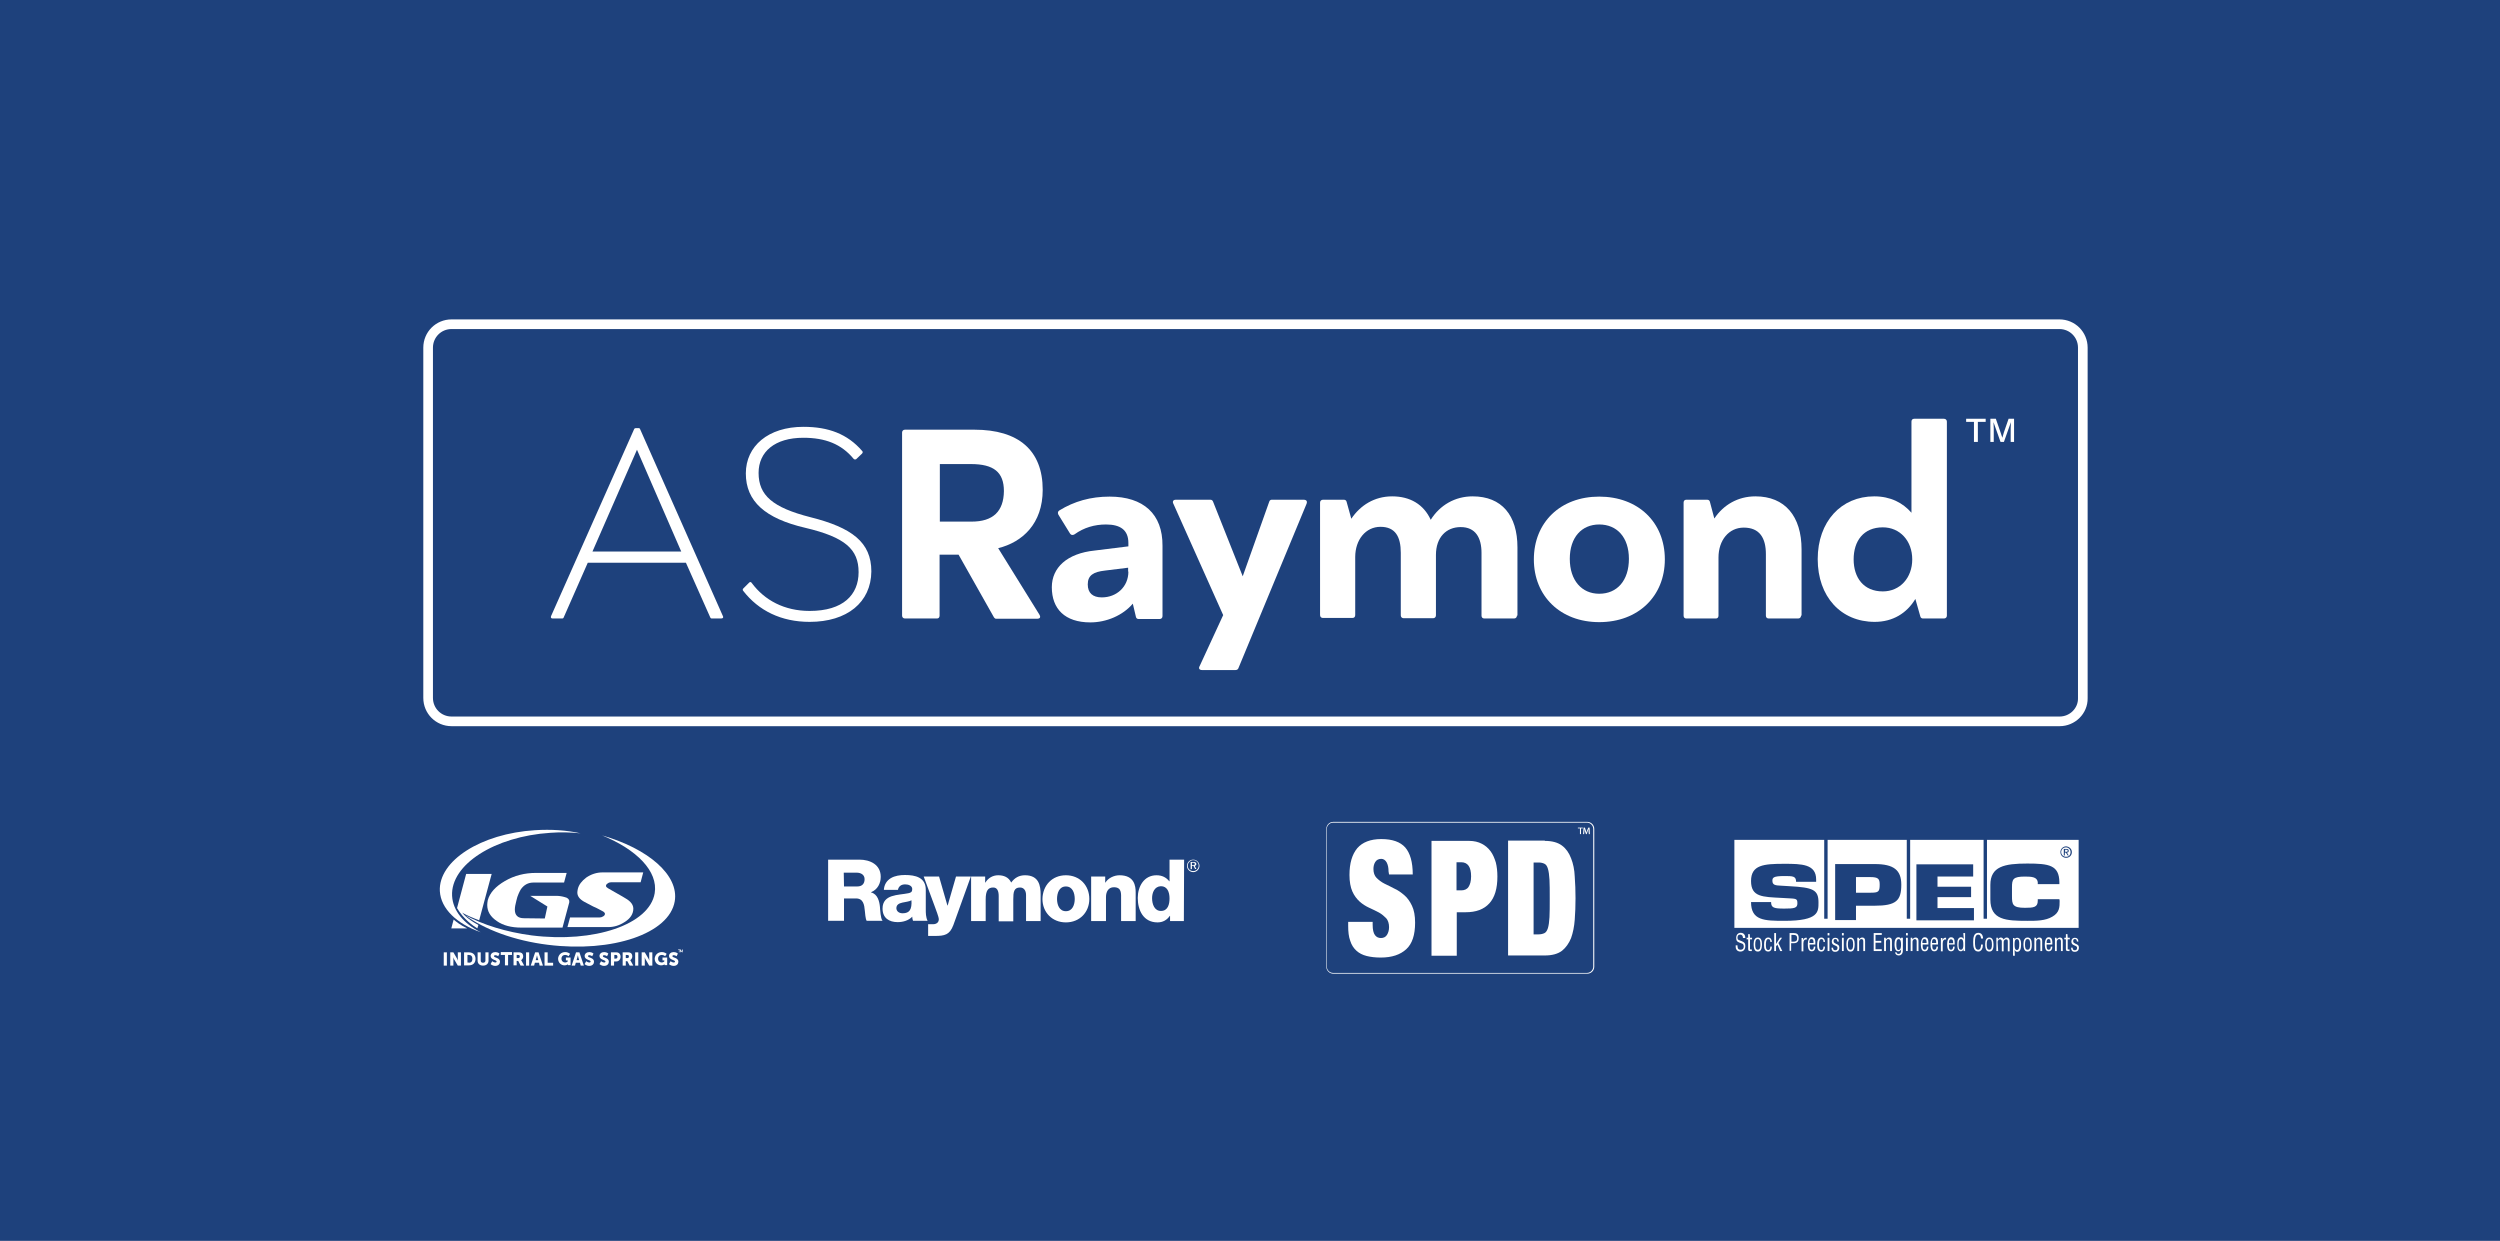 <?xml version="1.0" encoding="utf-8"?>
<!-- Generator: Adobe Illustrator 26.3.1, SVG Export Plug-In . SVG Version: 6.00 Build 0)  -->
<svg version="1.1" id="Layer_1" xmlns="http://www.w3.org/2000/svg" xmlns:xlink="http://www.w3.org/1999/xlink" x="0px" y="0px"
	 viewBox="0 0 960 476.5" style="enable-background:new 0 0 960 476.5;" xml:space="preserve">
<style type="text/css">
	.st0{fill:#1E417C;}
	.st1{fill:none;stroke:#FFFFFF;stroke-width:3.706;stroke-miterlimit:10;}
	.st2{fill:#FFFFFF;}
</style>
<rect x="-0.6" y="-0.1" class="st0" width="961.1" height="476.6"/>
<path class="st1" d="M790.9,277H173.4c-5,0-9-4-9-9V133.5c0-5,4-9,9-9h617.4c5,0,9,4,9,9v134.6C799.9,273,795.8,277,790.9,277z"/>
<g>
	<path class="st2" d="M383.3,210.5c9.3-2.3,17.1-9.4,17.1-22.4c0-15.2-9.3-23.1-26.2-23.1h-26.7c-0.6,0-1.1,0.4-1.1,1.1v70.3
		c0,0.7,0.5,1.1,1.1,1.1h12.3c0.6,0,1-0.4,1-1.1V213h7.3l13.6,24.1c0.2,0.3,0.5,0.5,0.8,0.5h15.7c1.2,0,1.6-0.6,0.8-1.8L383.3,210.5
		z M373.1,200.3h-12.2v-22.1h11.9c8.8,0,12.7,3.1,12.7,10.4C385.4,196.4,381.3,200.3,373.1,200.3z"/>
	<path class="st2" d="M614.1,190.7c-14.9,0-25.1,9.9-25.1,24.1c0,14.1,10.2,24.1,25.1,24.1c15,0,25.2-10,25.2-24.1
		C639.3,200.5,629,190.7,614.1,190.7z M614.1,228c-6.7,0-11.3-5.1-11.3-13.4c0-8.3,4.6-13.2,11.3-13.2c6.8,0,11.4,4.9,11.4,13.2
		C625.5,222.9,621,228,614.1,228z"/>
	<path class="st2" d="M426.1,190.7c-7.3,0-13.6,1.8-19.3,5.3c-0.6,0.4-0.7,0.9-0.4,1.6l4.5,7.3c0.4,0.6,1,0.7,1.7,0.3
		c3.6-2.6,7.7-3.8,12.1-3.8c5.5,0,8.6,2.1,8.6,7.1v1.3l-12.9,1.6c-10.7,1.1-16.5,6.6-16.5,14.1c0,8.3,5,13.5,14.8,13.5
		c6.2,0,12.5-2.7,16.3-7.2l1.2,5.1c0.1,0.5,0.5,0.8,1,0.8h8.1c0.6,0,1.1-0.4,1.1-1.1v-27C446.5,197.4,439.1,190.7,426.1,190.7z
		 M433.3,219.5c0,5.8-4.5,9.9-10.2,9.9c-3.5,0-5.4-1.7-5.4-5c0-3.5,2.2-4.8,6.6-5.3l8.9-1.1v1.5H433.3z"/>
	<path class="st2" d="M746.4,160.8h-11.3c-0.7,0-1.1,0.4-1.1,1.1v35c-3.3-3.8-8-6.3-14.3-6.3c-12.7,0-21.7,9.7-21.7,24.1
		c0,14.4,8.9,24.1,21.9,24.1c6.9,0,12.3-3.3,15.6-8.8l1.9,6.7c0.1,0.5,0.5,0.8,1,0.8h8.1c0.6,0,1.1-0.4,1.1-1.1v-74.5
		C747.6,161.2,747.1,160.8,746.4,160.8z M723,227.1c-7.4,0-11.2-5.3-11.2-12.3c0-7.1,3.8-12.3,11.2-12.3c6.6,0,11.3,5.2,11.3,12.3
		C734.3,221.9,729.6,227.1,723,227.1z"/>
	<path class="st2" d="M277.6,236.6l-31.8-71.8c-0.1-0.3-0.3-0.4-0.6-0.4h-0.9c-0.4,0-0.7,0.1-0.8,0.4l-31.9,71.8
		c-0.2,0.5,0,0.9,0.6,0.9h3.7c0.2,0,0.5-0.1,0.6-0.5l9.2-20.9h37.7l9.3,20.9c0.1,0.3,0.3,0.5,0.6,0.5h3.6
		C277.6,237.5,277.9,237.1,277.6,236.6z M227.5,211.8l17.1-39.1l17,39.1L227.5,211.8L227.5,211.8z"/>
	<path class="st2" d="M310.9,238.8c-10.9,0-19.6-4.3-25.5-11.9c-0.3-0.3-0.2-0.7,0-0.9l2.3-2.3c0.3-0.3,0.7-0.3,1,0.2
		c4.9,6.6,12.5,10.7,22.2,10.7c12.9,0,18.8-6.2,18.8-14.9c0-8.8-5.2-13.4-20.4-17c-15.5-3.6-22.9-10.2-22.9-20.9
		c0-10.5,8.6-17.9,22.1-17.9c9.6,0,16.9,2.7,22.6,9.3c0.3,0.3,0.2,0.7-0.1,1l-2.2,2.1c-0.3,0.2-0.7,0.2-1-0.1
		c-4.7-5.7-10.9-8.1-19.3-8.1c-11,0-17.2,5.4-17.2,13.5c0,8.6,5.4,13.3,19.9,17c15.9,4,23.4,9.6,23.4,20.8
		C334.5,231.3,325.3,238.8,310.9,238.8z"/>
	<path class="st2" d="M501.7,193.5l-26.2,63.2c-0.2,0.4-0.6,0.6-1.1,0.6h-12.8c-1,0-1.5-0.6-0.9-1.6l9-19.5l-19.1-42.7
		c-0.5-0.9-0.1-1.6,0.9-1.6h13.3c0.4,0,0.8,0.2,1,0.7l11.4,28.7l10.2-28.7c0.1-0.4,0.5-0.7,0.9-0.7h12.3
		C501.7,191.9,502.1,192.5,501.7,193.5z"/>
	<path class="st2" d="M582.5,236.4c0,0.7-0.5,1.1-1.1,1.1H570c-0.7,0-1.1-0.4-1.1-1.1v-24.1c0-5.8-2.3-9.9-8-9.9
		c-5.5,0-9.5,3.9-9.5,10.7v23.2c0,0.7-0.5,1.1-1.1,1.1h-11.3c-0.6,0-1.1-0.4-1.1-1.1v-24c0-6.2-2.1-10-7.8-10s-9.7,5-9.7,11.6v22.3
		c0,0.7-0.4,1.1-1.1,1.1h-11.3c-0.6,0-1.1-0.4-1.1-1.1V193c0-0.7,0.5-1.1,1.1-1.1h8.1c0.5,0,0.9,0.3,1,0.8l1.8,6.5
		c3.5-5.2,8.9-8.6,15.7-8.6c6.9,0,12.1,3.1,14.8,9c3.5-5.6,9.3-9,16.1-9c11.2,0,17.2,7.3,17.2,19.6v26.2H582.5z"/>
	<path class="st2" d="M691.6,236.4c0,0.7-0.5,1.1-1.1,1.1h-11.3c-0.7,0-1.1-0.4-1.1-1.1v-23.6c0-6.2-2.4-10.2-8.5-10.2
		c-5.7,0-9.7,4.8-9.7,11.5v22.3c0,0.7-0.4,1.1-1,1.1h-11.4c-0.6,0-1-0.4-1-1.1V193c0-0.7,0.4-1.1,1-1.1h8.1c0.5,0,0.9,0.3,1,0.8
		l1.7,6.4c3.5-5.2,9-8.5,15.8-8.5c11.3,0,17.7,7.6,17.7,20.4v25.4H691.6z"/>
	<polygon class="st2" points="762.5,162 759.5,162 759.5,169.7 758,169.7 758,162 755,162 755,160.8 762.5,160.8 	"/>
	<polygon class="st2" points="773.4,169.7 772.1,169.7 772.1,164.6 772.2,162.1 772.2,162.1 769.5,169.7 768.2,169.7 765.5,162.1 
		765.5,162.1 765.6,164.6 765.6,169.7 764.3,169.7 764.3,160.8 766.4,160.8 768.2,166 768.9,168.1 768.9,168.1 769.5,166 
		771.3,160.8 773.4,160.8 	"/>
</g>
<g>
	<g>
		<g>
			<path class="st2" d="M170.4,365.7h1.2v5.1h-1.2V365.7z"/>
			<path class="st2" d="M172.8,365.7h1.3l1.4,2.4c0.2,0.3,0.4,0.9,0.4,0.9l0,0c0,0-0.1-0.5-0.1-0.9v-2.4h1.2v5.1h-1.2l-1.4-2.4
				c-0.2-0.3-0.4-0.9-0.4-0.9l0,0c0,0,0.1,0.5,0.1,0.9v2.4h-1.2v-5.1H172.8z"/>
			<path class="st2" d="M178.2,365.7h1.8c1.6,0,2.6,0.9,2.6,2.5s-1,2.5-2.6,2.5h-1.8V365.7z M180,369.7c0.9,0,1.4-0.5,1.4-1.5
				s-0.5-1.5-1.4-1.5h-0.5v2.9h0.5V369.7z"/>
			<path class="st2" d="M183.4,365.7h1.2v3.2c0,0.5,0.3,0.8,0.9,0.8c0.5,0,0.9-0.3,0.9-0.8v-3.2h1.2v3.2c0,1.1-0.8,1.9-2.1,1.9
				s-2.1-0.8-2.1-1.9L183.4,365.7L183.4,365.7z"/>
			<path class="st2" d="M189,369.1c0,0,0.6,0.5,1.2,0.5c0.3,0,0.5-0.1,0.5-0.4c0-0.6-2.3-0.6-2.3-2.1c0-0.9,0.8-1.5,1.8-1.5
				c1.1,0,1.6,0.6,1.6,0.6l-0.5,1c0,0-0.5-0.4-1.1-0.4c-0.3,0-0.5,0.1-0.5,0.4c0,0.6,2.3,0.5,2.3,2.1c0,0.8-0.6,1.6-1.8,1.6
				s-1.8-0.7-1.8-0.7L189,369.1z"/>
			<path class="st2" d="M193.8,366.7h-1.5v-1.1h4.3v1.1h-1.5v4h-1.2v-4H193.8z"/>
			<path class="st2" d="M197.2,365.7h1.8c0.5,0,0.8,0,1,0.1c0.6,0.2,0.9,0.7,0.9,1.5c0,0.5-0.3,1.1-0.8,1.4l0,0c0,0,0.1,0.1,0.2,0.3
				l1,1.8h-1.4L199,369h-0.6v1.7h-1.2V365.7z M199,367.9c0.4,0,0.6-0.2,0.6-0.6s-0.1-0.6-0.8-0.6h-0.4v1.2H199L199,367.9z"/>
			<path class="st2" d="M202,365.7h1.2v5.1H202V365.7z"/>
			<path class="st2" d="M207,369.7h-1.6l-0.3,1.1h-1.3l1.7-5.1h1.3l1.7,5.1h-1.3L207,369.7z M206.2,366.8c0,0-0.1,0.6-0.2,0.9
				l-0.3,1h1l-0.3-1C206.3,367.4,206.2,366.8,206.2,366.8L206.2,366.8z"/>
			<path class="st2" d="M209.1,365.7h1.2v4h2.1v1.1h-3.3V365.7z"/>
			<path class="st2" d="M217,365.6c1.3,0,1.9,0.7,1.9,0.7l-0.6,0.9c0,0-0.5-0.5-1.2-0.5c-1.1,0-1.5,0.7-1.5,1.4c0,1,0.7,1.5,1.4,1.5
				c0.6,0,1-0.4,1-0.4v-0.4h-0.7v-1.1h1.8v2.9h-1v-0.1c0-0.1,0-0.2,0-0.2l0,0c0,0-0.5,0.4-1.3,0.4c-1.3,0-2.5-1-2.5-2.6
				C214.4,366.7,215.5,365.6,217,365.6z"/>
			<path class="st2" d="M222.7,369.7h-1.6l-0.3,1.1h-1.3l1.7-5.1h1.3l1.7,5.1H223L222.7,369.7z M221.9,366.8c0,0-0.1,0.6-0.2,0.9
				l-0.3,1h1l-0.3-1C222,367.4,221.9,366.8,221.9,366.8L221.9,366.8z"/>
			<path class="st2" d="M225.1,369.1c0,0,0.6,0.5,1.2,0.5c0.3,0,0.5-0.1,0.5-0.4c0-0.6-2.3-0.6-2.3-2.1c0-0.9,0.8-1.5,1.8-1.5
				c1.1,0,1.6,0.6,1.6,0.6l-0.5,1c0,0-0.5-0.4-1.1-0.4c-0.3,0-0.5,0.1-0.5,0.4c0,0.6,2.3,0.5,2.3,2.1c0,0.8-0.6,1.6-1.8,1.6
				s-1.8-0.7-1.8-0.7L225.1,369.1z"/>
			<path class="st2" d="M230.8,369.1c0,0,0.6,0.5,1.2,0.5c0.3,0,0.5-0.1,0.5-0.4c0-0.6-2.3-0.6-2.3-2.1c0-0.9,0.8-1.5,1.8-1.5
				c1.1,0,1.6,0.6,1.6,0.6l-0.5,1c0,0-0.5-0.4-1.1-0.4c-0.3,0-0.5,0.1-0.5,0.4c0,0.6,2.3,0.5,2.3,2.1c0,0.8-0.6,1.6-1.8,1.6
				s-1.8-0.7-1.8-0.7L230.8,369.1z"/>
			<path class="st2" d="M234.6,365.7h2.1c1,0,1.6,0.7,1.6,1.7s-0.7,1.8-1.6,1.8h-0.9v1.6h-1.2L234.6,365.7L234.6,365.7z
				 M236.5,368.1c0.4,0,0.6-0.3,0.6-0.7c0-0.4-0.2-0.7-0.6-0.7h-0.6v1.4L236.5,368.1L236.5,368.1z"/>
			<path class="st2" d="M239.1,365.7h1.8c0.5,0,0.8,0,1,0.1c0.6,0.2,0.9,0.7,0.9,1.5c0,0.5-0.3,1.1-0.8,1.4l0,0c0,0,0.1,0.1,0.2,0.3
				l1,1.8h-1.4l-0.9-1.7h-0.6v1.7h-1.2V365.7L239.1,365.7z M240.9,367.9c0.4,0,0.6-0.2,0.6-0.6s-0.1-0.6-0.8-0.6h-0.4v1.2H240.9
				L240.9,367.9z"/>
			<path class="st2" d="M243.9,365.7h1.2v5.1h-1.2V365.7z"/>
			<path class="st2" d="M246.3,365.7h1.3l1.4,2.4c0.2,0.3,0.4,0.9,0.4,0.9l0,0c0,0-0.1-0.5-0.1-0.9v-2.4h1.2v5.1h-1.2l-1.4-2.4
				c-0.2-0.3-0.4-0.9-0.4-0.9l0,0c0,0,0.1,0.5,0.1,0.9v2.4h-1.2v-5.1H246.3z"/>
			<path class="st2" d="M254.1,365.6c1.3,0,1.9,0.7,1.9,0.7l-0.6,0.9c0,0-0.5-0.5-1.2-0.5c-1.1,0-1.5,0.7-1.5,1.4
				c0,1,0.7,1.5,1.4,1.5c0.6,0,1-0.4,1-0.4v-0.4h-0.7v-1.1h1.8v2.9h-1v-0.1c0-0.1,0-0.2,0-0.2l0,0c0,0-0.5,0.4-1.3,0.4
				c-1.3,0-2.5-1-2.5-2.6C251.5,366.7,252.6,365.6,254.1,365.6z"/>
			<path class="st2" d="M257.5,369.1c0,0,0.6,0.5,1.2,0.5c0.3,0,0.5-0.1,0.5-0.4c0-0.6-2.3-0.6-2.3-2.1c0-0.9,0.8-1.5,1.8-1.5
				c1.1,0,1.6,0.6,1.6,0.6l-0.5,1c0,0-0.5-0.4-1.1-0.4c-0.3,0-0.5,0.1-0.5,0.4c0,0.6,2.3,0.5,2.3,2.1c0,0.8-0.6,1.6-1.8,1.6
				c-1.2,0-1.8-0.7-1.8-0.7L257.5,369.1z"/>
		</g>
		<g>
			<path class="st2" d="M218.6,346.1c0,0.1,0,0.2,0,0.4l-2.6,9.7h-15.8c-3.8,0-7-0.8-9.4-2.5c-2.5-1.7-3.7-3.7-3.7-6.2
				c0-0.6,0.1-1.2,0.2-1.8c0.8-2.9,3-5.3,6.6-7.4s7.6-3.1,11.9-3.1h11.8l-1,3.7h-11.8c-2,0-3.6,0.9-4.8,2.6
				c-0.3,0.5-0.6,1.1-0.9,1.8c-0.3,0.7-0.6,1.5-0.8,2.5c-0.4,1.5-0.6,2.6-0.6,3.5c0,2.2,1.2,3.3,3.5,3.3l8,0.1l1-4.6l-6.6-4.1l0,0
				h9.9c1.3,0,2.4,0.2,3.4,0.5C217.9,344.7,218.6,345.3,218.6,346.1z"/>
			<path class="st2" d="M246,338.8h-11.4c-0.4,0-0.8,0.1-1.2,0.4c-0.5,0.3-0.7,0.6-0.7,1c0,0.3,0.3,0.6,0.8,0.9l5.6,3.2
				c1.3,0.7,2.3,1.4,2.9,2c0.8,0.8,1.2,1.7,1.2,2.6c0,2-1.1,3.8-3.4,5.2c-2,1.3-4.1,1.9-6.2,1.9h-15.7l1-3.7h11.4
				c0.4,0,0.8-0.1,1.3-0.4s0.7-0.6,0.7-1c0-0.3-0.3-0.7-0.9-1c-0.4-0.2-0.9-0.5-1.5-0.8s-1.3-0.7-2.1-1c-0.8-0.4-1.5-0.8-2.1-1.1
				c-0.6-0.3-1.1-0.6-1.5-0.8c-1.7-1-2.5-2.1-2.5-3.5c0-0.4,0.1-0.9,0.2-1.4c0.4-1.6,1.5-3,3.2-4.3c1.9-1.3,4-2,6.3-2H247L246,338.8
				z"/>
		</g>
		<g>
			<path class="st2" d="M211.3,319.8c4-0.3,7.9-0.2,11.6,0.2c-5.3-1.2-11.2-1.6-17.5-1.2c-20.8,1.3-37.1,11.8-36.5,23.4
				c0.4,6.8,6.5,12.5,15.7,15.8c-6.6-3.4-10.7-8.3-11-14C173,332,189.9,321.2,211.3,319.8"/>
			<path class="st2" d="M231.2,320.8c13.3,5.4,21.6,13.8,20.2,22.2c-2,12-23.2,19.2-47.2,16.2c-9.9-1.3-18.8-4.1-25.6-7.8
				c7.4,5.5,18.8,9.8,31.8,11.4c24.8,3.1,46.6-4.3,48.7-16.7C260.8,336.1,249,325.9,231.2,320.8z"/>
		</g>
		<g>
			<path class="st2" d="M174.2,353.1l-0.9,3.4h6.1C176.7,355.2,175.1,353.9,174.2,353.1z"/>
			<path class="st2" d="M177.5,350.4c0.9,0.8,4.9,2.4,6.5,3l4.8-17.8H179l-3.5,13.1c2.5,4.3,6.3,6.9,7.8,7.8l0.4-1.3
				C178.7,352.5,177.5,350.4,177.5,350.4z"/>
		</g>
		<g>
			<polygon class="st2" points="261.2,364.6 260.4,364.6 260.4,364.8 260.7,364.8 260.7,365.7 260.9,365.7 260.9,364.8 261.2,364.8 
							"/>
			<path class="st2" d="M262.2,364.6H262l-0.2,0.5c0,0.1,0,0.1-0.1,0.2c0-0.1,0-0.1-0.1-0.2l-0.2-0.5h-0.2l-0.1,1.1h0.2v-0.5
				c0-0.1,0-0.1,0-0.2v0.1l0.2,0.5h0.2l0.2-0.5V365c0,0.1,0,0.1,0,0.2l0,0l0,0v0.5h0.2L262.2,364.6z"/>
		</g>
	</g>
	<g>
		<path class="st2" d="M324.1,340.4h5.1c1.8,0,2.8-1,2.8-2.8c0-1.7-1.4-2.5-3.1-2.5H324L324.1,340.4L324.1,340.4z M318,330.1h12
			c4.1,0,8.2,1.9,8.2,6.6c0,2.5-1.2,4.9-3.7,5.9v0.1c2.5,0.6,3.2,3.4,3.4,5.6c0.1,1,0.2,4.4,1,5.3h-6.1c-0.5-0.8-0.6-3.1-0.7-3.8
			c-0.2-2.4-0.6-4.8-3.4-4.8h-4.6v8.6H318V330.1L318,330.1z"/>
		<path class="st2" d="M346.6,350.7c2.7,0,3.6-1.5,3.4-5c-0.8,0.5-2.2,0.6-3.5,0.9s-2.3,0.8-2.3,2.2
			C344.3,350.1,345.4,350.7,346.6,350.7 M339.4,341.8c0.1-2.2,1.2-3.7,2.7-4.6s3.5-1.2,5.4-1.2c4,0,8,0.9,8,5.7v7.5
			c0,1.4,0,3,0.7,4.4h-5.6c-0.2-0.5-0.3-1.1-0.3-1.6c-1.4,1.5-3.6,2.1-5.6,2.1c-3.3,0-5.8-1.6-5.8-5.2c0-5.6,6.1-5.1,9.9-5.9
			c1-0.2,1.5-0.5,1.5-1.6c0-1.3-1.5-1.8-2.7-1.8c-1.5,0-2.5,0.7-2.8,2.1h-5.4V341.8z"/>
		<path class="st2" d="M366.1,355.2c-1.4,3.8-3.4,4.2-7.1,4.2h-2.6v-4.5h1.9c1.3,0,2.2-0.7,2.2-1.9c0-0.9-1.1-3.6-1.4-4.5l-4.4-11.9
			h5.9l3.2,11.1h0.1l3.2-11.1h5.7L366.1,355.2z"/>
		<path class="st2" d="M372.9,336.6h5.4v2.3h0.1c1-1.7,2.8-2.8,4.9-2.8s4,0.7,5,2.8c1.3-1.8,3-2.8,5.3-2.8c5.4,0,6,4.1,6,7.4v10.2
			H394v-10c0-1.8-0.9-2.9-2.3-2.9c-2.4,0-2.6,1.8-2.6,4.6v8.4h-5.6v-9.7c0-2-0.6-3.3-2.1-3.3c-2,0-2.9,1.2-2.9,4.6v8.3h-5.6
			L372.9,336.6L372.9,336.6z"/>
		<path class="st2" d="M409.3,349.9c2.6,0,3.4-2.6,3.4-4.7c0-2.2-0.8-4.8-3.4-4.8s-3.4,2.6-3.4,4.8
			C405.9,347.3,406.7,349.9,409.3,349.9 M409.3,336.1c5.3,0,9,3.9,9,9.1c0,5.1-3.7,9-9,9s-9-3.9-9-9
			C400.4,340,404,336.1,409.3,336.1"/>
		<path class="st2" d="M419,336.6h5.4v2.3h0.1c1-1.7,3.3-2.8,5.4-2.8c5.7,0,6.2,4.1,6.2,6.6v11h-5.6v-8.3c0-2.3,0.3-4.7-2.8-4.7
			c-2.1,0-3,1.8-3,3.7v9.3H419V336.6L419,336.6z"/>
		<path class="st2" d="M442.4,344.9c0,2.3,0.9,4.9,3.4,4.9c2.7,0,3.3-2.6,3.3-4.8c0-2.5-0.9-4.7-3.3-4.7
			C443.3,340.4,442.4,342.8,442.4,344.9 M454.6,353.7h-5.3v-2h-0.1c-1.1,1.6-2.7,2.5-4.7,2.5c-5.4,0-7.6-4.6-7.6-9.4
			c0-4.4,2.4-8.7,7.2-8.7c2.1,0,3.7,0.8,4.9,2.3h0.1v-8.3h5.6L454.6,353.7L454.6,353.7z"/>
		<path class="st2" d="M457.2,333.8V331h1.1c0.8,0,1.1,0.3,1.1,0.8c0,0.4-0.2,0.6-0.6,0.7l0.6,1.2h-0.5l-0.6-1.2h-0.6v1.2
			L457.2,333.8z M458.2,334.5c1.1,0,2.1-0.9,2.1-2.1c0-1.1-0.9-2.1-2.1-2.1c-1.1,0-2.1,1-2.1,2.1C456.1,333.6,457,334.5,458.2,334.5
			 M457.7,332.2h0.6c0.3,0,0.5-0.1,0.5-0.4s-0.2-0.5-0.5-0.5h-0.6V332.2z M458.2,330.1c1.3,0,2.4,1.1,2.4,2.4s-1.1,2.4-2.4,2.4
			s-2.4-1.1-2.4-2.4C455.8,331.2,456.8,330.1,458.2,330.1"/>
	</g>
	<g>
		<path class="st2" d="M721.8,339.7c0-2.2-0.5-2.9-3.6-2.9h-5.5v6h5.5C721.3,342.8,721.8,342.5,721.8,339.7 M793.4,327.1
			c0.3,0,0.6,0,0.6-0.4c0-0.3-0.3-0.4-0.5-0.4H793v0.8H793.4z M793.7,327.4l0.7,1.1H794l-0.7-1.1h-0.4v1.1h-0.4V326h1
			c0.6,0,0.9,0.2,0.9,0.7C794.4,327.2,794.1,327.4,793.7,327.4 M795.1,327.2c0-1-0.8-1.8-1.8-1.8s-1.8,0.8-1.8,1.8s0.8,1.8,1.8,1.8
			C794.4,329.1,795.1,328.3,795.1,327.2 M795.6,327.2c0,1.3-1,2.2-2.2,2.2s-2.2-0.9-2.2-2.2c0-1.2,1-2.2,2.2-2.2
			C794.6,325.1,795.6,326,795.6,327.2 M790.9,345.9c0,2.4,0,4.5-2.8,6.1c-2.7,1.6-6.1,1.6-9.6,1.6c-8.2,0-14.2-0.3-14.2-8.2v-5.6
			c0-7.1,5.4-8.2,14.2-8.2c8.3,0,12.2,0.6,12.3,7.1v0.8h-8.3v-0.8c-0.3-1.9-2.2-2.1-4.9-2.1c-4.6,0-5,1-5,4.1v3.4
			c0,3.2,0.2,4.5,5,4.5c3.3,0,4.9-0.2,4.9-2.7v-0.6h8.3L790.9,345.9L790.9,345.9z M757.9,353.4h-22v-21.5h21.8v4.7H744v3.9h12.9v4
			H744v4.2h14v4.7H757.9z M730.1,339.7c0,6.1-1.9,8.1-10.3,8.1h-7.1v5.5h-8v-21.5h15.2C727.2,331.8,730.1,334.1,730.1,339.7
			 M680.6,338.2c0,1.7,1.2,1.8,3.3,1.9l3.3,0.2c8.9,0.5,11.1,1.3,11.1,6.2c0,3.6,0.2,7.1-13.1,7.1c-7.7,0-12.8-0.1-12.8-7.2h7.7
			c0,2.2,1.1,2.5,5.1,2.5c3.8,0,5-0.2,5-2c0-1.9-0.4-1.8-4.2-2l-1.8-0.1c-7.4-0.4-11.8-0.3-11.8-6.5s4.9-6.6,12.8-6.6
			c6.6,0,12.2,0.1,12.2,6v0.9h-7.7c0-2.2-1.3-2.2-4.5-2.2C681,336.4,680.6,337,680.6,338.2 M798.2,356.3v-33.8H763v30.3h-1.3v-30.3
			h-28.2v30.3h-1.3v-30.3h-30.4v30.3h-1.3v-30.3H666v33.8H798.2z"/>
		<path class="st2" d="M669.3,360.2c0-0.7-0.3-1.3-1-1.3c-1,0-1.1,0.7-1.1,1.2s0.2,0.8,0.6,0.9c0.3,0.1,0.7,0.3,1,0.4
			c1.2,0.5,1.4,0.9,1.4,1.9c0,1.3-0.7,2.1-1.9,2.1c-0.6,0-1.3-0.2-1.7-1.1c-0.1-0.3-0.1-0.9-0.1-1.3h0.7c0,1,0.1,1.7,1.2,1.7
			c0.7,0,1.2-0.4,1.2-1.2c0-1-0.4-1.1-1-1.3c-0.3-0.1-0.9-0.3-1.2-0.5c-0.6-0.3-0.7-0.9-0.7-1.6c0-1.1,0.7-1.9,1.7-1.9
			c1.1,0,1.8,0.7,1.8,2L669.3,360.2z"/>
		<path class="st2" d="M672,360.1h0.8v0.6H672v3.5c0,0.2-0.1,0.4,0.3,0.4h0.4v0.6H672c-0.4,0-0.7-0.1-0.7-0.8v-3.7h-0.6v-0.6h0.6
			v-1.4h0.6L672,360.1L672,360.1z"/>
		<path class="st2" d="M675,360.6c-0.7,0-1,0.6-1,2.1c0,1.2,0.2,2,1,2s1-0.8,1-2C676,361.2,675.7,360.6,675,360.6 M675,365.4
			c-1,0-1.6-0.7-1.6-2.9c0-1.5,0.5-2.5,1.6-2.5s1.6,1,1.6,2.5C676.6,364.7,676,365.4,675,365.4"/>
		<path class="st2" d="M678.1,362.9c0,0.7,0,1.9,0.9,1.9c0.7,0,0.8-0.7,0.8-1.3h0.6c0,1-0.4,1.9-1.4,1.9c-1.4,0-1.6-1.3-1.6-2.6
			c0-1.2,0.2-2.8,1.6-2.8c0.9,0,1.4,0.8,1.4,1.7h-0.6c0-0.6-0.1-1.1-0.8-1.1C678.1,360.6,678.1,362.2,678.1,362.9"/>
		<polygon class="st2" points="681.3,365.2 681.3,358.3 682,358.3 682,362.5 683.5,360.1 684.3,360.1 682.9,362.1 684.4,365.2 
			683.6,365.2 682.5,362.7 682,363.4 682,365.2 		"/>
		<path class="st2" d="M687.9,361.6h0.7c0.9,0,1.5-0.2,1.5-1.3c0-1.1-0.6-1.3-1.5-1.3h-0.7V361.6z M687.2,365.2v-6.9h1.6
			c0.5,0,1.1,0.1,1.4,0.4c0.4,0.4,0.5,0.9,0.5,1.5c0,0.8-0.2,1.5-0.9,1.8c-0.4,0.2-1.1,0.2-1.6,0.2h-0.4v2.9h-0.6V365.2z"/>
		<path class="st2" d="M692.4,361L692.4,361c0.3-0.7,0.7-1,1.4-0.9v0.7c-0.8-0.2-1.3,0.4-1.3,1.4v3.1h-0.7v-5.1h0.6V361L692.4,361z"
			/>
		<path class="st2" d="M696.4,362.1c0-0.6,0-1.5-0.8-1.5s-0.8,0.9-0.8,1.5H696.4z M697.1,363.5c0,1-0.4,1.8-1.4,1.8
			c-0.9,0-1.5-0.6-1.5-2.7c0-1.1,0.3-2.7,1.5-2.7c1.5,0,1.4,1.6,1.4,2.8h-2.2c0,0.7-0.1,2,0.8,2c0.6,0,0.8-0.6,0.8-1.2L697.1,363.5
			L697.1,363.5z"/>
		<path class="st2" d="M698.5,362.9c0,0.7,0,1.9,0.9,1.9c0.7,0,0.8-0.7,0.8-1.3h0.6c0,1-0.4,1.9-1.4,1.9c-1.4,0-1.6-1.3-1.6-2.6
			c0-1.2,0.2-2.8,1.6-2.8c0.9,0,1.4,0.8,1.4,1.7h-0.6c0-0.6-0.1-1.1-0.8-1.1C698.5,360.6,698.5,362.2,698.5,362.9"/>
		<path class="st2" d="M701.8,358.3h0.7v0.9h-0.7V358.3z M701.8,360.1h0.7v5.1h-0.7V360.1z"/>
		<path class="st2" d="M705.5,361.5c0-0.6-0.2-0.9-0.7-0.9s-0.7,0.2-0.7,0.8c0,0.7,0.5,0.7,0.9,1c0.7,0.3,1.3,0.5,1.3,1.5
			s-0.6,1.6-1.6,1.6c-0.4,0-0.9-0.1-1.1-0.5c-0.3-0.4-0.3-0.7-0.3-1.1h0.6c0,0.6,0.2,1,0.8,1c0.5,0,0.9-0.2,0.9-0.9
			c0-0.7-0.7-0.8-1.1-1c-0.7-0.3-1.1-0.6-1.1-1.5s0.6-1.4,1.3-1.4c0.9,0,1.4,0.5,1.4,1.5L705.5,361.5L705.5,361.5z"/>
		<path class="st2" d="M707.3,358.3h0.7v0.9h-0.7V358.3z M707.3,360.1h0.7v5.1h-0.7V360.1z"/>
		<path class="st2" d="M710.6,360.6c-0.7,0-1,0.6-1,2.1c0,1.2,0.2,2,1,2s1-0.8,1-2C711.6,361.2,711.3,360.6,710.6,360.6
			 M710.6,365.4c-1,0-1.6-0.7-1.6-2.9c0-1.5,0.5-2.5,1.6-2.5s1.6,1,1.6,2.5C712.2,364.7,711.6,365.4,710.6,365.4"/>
		<path class="st2" d="M713.9,360.7c0.3-0.4,0.7-0.7,1.2-0.7c0.7,0,1.1,0.4,1.1,1.3v3.9h-0.7v-3.7c0-0.5-0.2-0.9-0.7-0.9
			c-0.2,0-0.5,0.1-0.6,0.3c-0.3,0.3-0.3,0.6-0.3,0.9v3.4h-0.7v-5.1h0.6L713.9,360.7L713.9,360.7z"/>
		<polygon class="st2" points="719.5,365.2 719.5,358.3 722.6,358.3 722.6,359 720.2,359 720.2,361.3 722.4,361.3 722.4,362 
			720.2,362 720.2,364.5 722.6,364.5 722.6,365.2 		"/>
		<path class="st2" d="M724.2,360.7c0.3-0.4,0.7-0.7,1.2-0.7c0.7,0,1.1,0.4,1.1,1.3v3.9h-0.7v-3.7c0-0.5-0.2-0.9-0.7-0.9
			c-0.2,0-0.5,0.1-0.6,0.3c-0.3,0.3-0.3,0.6-0.3,0.9v3.4h-0.7v-5.1h0.6L724.2,360.7L724.2,360.7z"/>
		<path class="st2" d="M728.2,362.7c0,1.2,0.2,2.1,0.8,2.1c1,0,1-1.4,1-2.2c0-1-0.2-2-0.9-2C728.2,360.6,728.2,362,728.2,362.7
			 M730,360.1h0.7v4.5c0,0.6,0,1.1-0.3,1.6s-0.8,0.7-1.3,0.7c-0.7,0-1.3-0.4-1.4-1.2h0.6c0.1,0.5,0.3,0.6,0.7,0.6c1.1,0,1-1.2,1-1.7
			l0,0c-0.3,0.5-0.6,0.7-1,0.7c-0.9,0-1.5-0.7-1.5-2.7c0-1.1,0.2-2.7,1.5-2.7c0.4,0,0.8,0.2,1,0.7l0,0V360.1L730,360.1z"/>
		<path class="st2" d="M731.9,358.3h0.7v0.9h-0.7V358.3z M731.9,360.1h0.7v5.1h-0.7V360.1z"/>
		<path class="st2" d="M734.4,360.7c0.3-0.4,0.7-0.7,1.2-0.7c0.7,0,1.1,0.4,1.1,1.3v3.9H736v-3.7c0-0.5-0.2-0.9-0.7-0.9
			c-0.2,0-0.5,0.1-0.6,0.3c-0.3,0.3-0.3,0.6-0.3,0.9v3.4h-0.7v-5.1h0.6L734.4,360.7L734.4,360.7z"/>
		<path class="st2" d="M739.8,362.1c0-0.6,0-1.5-0.8-1.5s-0.8,0.9-0.8,1.5H739.8z M740.5,363.5c0,1-0.4,1.8-1.4,1.8
			c-0.9,0-1.5-0.6-1.5-2.7c0-1.1,0.3-2.7,1.5-2.7c1.5,0,1.4,1.6,1.4,2.8h-2.2c0,0.7-0.1,2,0.8,2c0.6,0,0.8-0.6,0.8-1.2L740.5,363.5
			L740.5,363.5z"/>
		<path class="st2" d="M743.5,362.1c0-0.6,0-1.5-0.8-1.5s-0.8,0.9-0.8,1.5H743.5z M744.2,363.5c0,1-0.4,1.8-1.4,1.8
			c-0.9,0-1.5-0.6-1.5-2.7c0-1.1,0.3-2.7,1.5-2.7c1.5,0,1.4,1.6,1.4,2.8H742c0,0.7-0.1,2,0.8,2c0.6,0,0.8-0.6,0.8-1.2L744.2,363.5
			L744.2,363.5z"/>
		<path class="st2" d="M745.9,361L745.9,361c0.3-0.7,0.7-1,1.4-0.9v0.7c-0.8-0.2-1.3,0.4-1.3,1.4v3.1h-0.7v-5.1h0.6V361L745.9,361z"
			/>
		<path class="st2" d="M750.6,363.5c0,1-0.4,1.8-1.4,1.8c-0.9,0-1.5-0.6-1.5-2.7c0-1.1,0.3-2.7,1.5-2.7c1.5,0,1.4,1.6,1.4,2.8h-2.2
			c0,0.7-0.1,2,0.8,2c0.6,0,0.8-0.6,0.8-1.2L750.6,363.5L750.6,363.5z M750,362.2c0-0.6,0-1.5-0.8-1.5s-0.8,0.9-0.8,1.5H750z"/>
		<path class="st2" d="M753.9,362.6c0-0.7,0-2-0.9-2c-0.5,0-0.9,0.5-0.9,2c0,1.1,0,2.1,0.9,2.1c0.7,0,0.9-0.9,0.9-1.5V362.6z
			 M753.9,358.3h0.7v6.9h-0.6v-0.7l0,0c-0.3,0.6-0.6,0.8-1.1,0.8c-1.4,0-1.3-2.3-1.3-2.7c-0.1-1.5,0.4-2.7,1.4-2.7
			c0.5,0,0.8,0.2,1.1,0.7l0,0L753.9,358.3L753.9,358.3z"/>
		<path class="st2" d="M760.7,360.4c0-0.8-0.3-1.5-1.1-1.5c-1.2,0-1.2,1.9-1.2,2.8s-0.1,3,1.2,3c0.8,0,1-0.7,1.1-1.5v-0.5h0.7v0.4
			c0,0.6-0.1,1-0.4,1.5c-0.3,0.5-0.8,0.8-1.3,0.8c-1.9,0-2-2-2-3.7c0-1.6,0.2-3.5,2-3.5c1.2,0,1.8,1,1.8,2.2L760.7,360.4
			L760.7,360.4z"/>
		<path class="st2" d="M763.9,360.6c-0.7,0-1,0.6-1,2.1c0,1.2,0.2,2,1,2s1-0.8,1-2C764.9,361.2,764.6,360.6,763.9,360.6
			 M763.9,365.4c-1,0-1.6-0.7-1.6-2.9c0-1.5,0.5-2.5,1.6-2.5s1.6,1,1.6,2.5C765.6,364.7,764.9,365.4,763.9,365.4"/>
		<path class="st2" d="M767.3,365.2h-0.7v-5.1h0.6v0.7c0.2-0.4,0.6-0.8,1.1-0.8s0.9,0.3,1.1,0.8c0.3-0.5,0.7-0.8,1.2-0.8
			c0.3,0,0.6,0.1,0.8,0.4c0.3,0.3,0.3,0.9,0.3,1.2v3.7h-0.7v-3.7c0-0.6-0.1-0.9-0.7-0.9c-0.2,0-0.4,0.1-0.6,0.3
			c-0.3,0.3-0.3,0.6-0.3,0.9v3.4h-0.7v-3.7c0-0.5-0.2-0.9-0.7-0.9c-0.2,0-0.5,0.1-0.6,0.3c-0.3,0.3-0.3,0.6-0.3,0.9L767.3,365.2
			L767.3,365.2z"/>
		<path class="st2" d="M774.5,360.6c-0.9,0-0.9,1.3-0.9,2.1c0,0.7,0,2.1,0.9,2.1c0.7,0,0.9-0.8,0.9-2.2
			C775.4,361.9,775.4,360.6,774.5,360.6 M773.7,367H773v-6.8h0.6v0.6l0,0c0.2-0.5,0.6-0.7,1-0.7c1.2,0,1.5,1.3,1.5,2.4
			c0,1.5-0.2,3-1.5,3c-0.5,0-0.7-0.3-1-0.7L773.7,367L773.7,367z"/>
		<path class="st2" d="M778.6,360.6c-0.7,0-1,0.6-1,2.1c0,1.2,0.2,2,1,2s1-0.8,1-2C779.6,361.2,779.3,360.6,778.6,360.6
			 M778.6,365.4c-1,0-1.6-0.7-1.6-2.9c0-1.5,0.5-2.5,1.6-2.5s1.6,1,1.6,2.5C780.3,364.7,779.6,365.4,778.6,365.4"/>
		<path class="st2" d="M781.9,360.7c0.3-0.4,0.7-0.7,1.2-0.7c0.7,0,1.1,0.4,1.1,1.3v3.9h-0.7v-3.7c0-0.5-0.2-0.9-0.7-0.9
			c-0.2,0-0.5,0.1-0.6,0.3c-0.3,0.3-0.3,0.6-0.3,0.9v3.4h-0.7v-5.1h0.6L781.9,360.7L781.9,360.7z"/>
		<path class="st2" d="M787.4,362.1c0-0.6,0-1.5-0.7-1.5c-0.8,0-0.8,0.9-0.8,1.5H787.4z M788.1,363.5c0,1-0.4,1.8-1.4,1.8
			c-0.9,0-1.5-0.6-1.5-2.7c0-1.1,0.3-2.7,1.5-2.7c1.5,0,1.4,1.6,1.4,2.8h-2.2c0,0.7-0.1,2,0.8,2c0.6,0,0.8-0.6,0.8-1.2L788.1,363.5
			L788.1,363.5z"/>
		<path class="st2" d="M789.8,360.7c0.3-0.4,0.7-0.7,1.2-0.7c0.7,0,1.1,0.4,1.1,1.3v3.9h-0.7v-3.7c0-0.5-0.2-0.9-0.7-0.9
			c-0.2,0-0.5,0.1-0.6,0.3c-0.3,0.3-0.3,0.6-0.3,0.9v3.4h-0.7v-5.1h0.6L789.8,360.7L789.8,360.7z"/>
		<path class="st2" d="M794,360.1h0.8v0.6H794v3.5c0,0.2-0.1,0.4,0.3,0.4h0.4v0.6H794c-0.4,0-0.7-0.1-0.7-0.8v-3.7h-0.6v-0.6h0.6
			v-1.4h0.6L794,360.1L794,360.1z"/>
		<path class="st2" d="M797.5,361.5c0-0.6-0.2-0.9-0.7-0.9s-0.7,0.2-0.7,0.8c0,0.7,0.5,0.7,0.9,1c0.7,0.3,1.3,0.5,1.3,1.5
			s-0.6,1.6-1.6,1.6c-0.4,0-0.9-0.1-1.1-0.5c-0.3-0.4-0.3-0.7-0.3-1.1h0.6c0,0.6,0.2,1,0.8,1c0.5,0,0.9-0.2,0.9-0.9
			c0-0.7-0.7-0.8-1.1-1c-0.7-0.3-1.1-0.6-1.1-1.5s0.6-1.4,1.3-1.4c0.9,0,1.4,0.5,1.4,1.5L797.5,361.5L797.5,361.5z"/>
	</g>
	<g>
		<path class="st2" d="M609.5,373.9H512c-1.5,0-2.7-1.2-2.7-2.7v-52.9c0-1.5,1.2-2.7,2.7-2.7h97.5c1.5,0,2.7,1.2,2.7,2.7v52.9
			C612.2,372.7,611,373.9,609.5,373.9z M511.9,315.9c-1.3,0-2.4,1.1-2.4,2.4v52.9c0,1.3,1.1,2.4,2.4,2.4h97.5c1.3,0,2.4-1.1,2.4-2.4
			v-52.9c0-1.3-1.1-2.4-2.4-2.4H511.9z"/>
		<g>
			<polygon class="st2" points="605.9,318.1 606.7,318.1 606.7,320.3 607.1,320.3 607.1,318.1 607.8,318.1 607.8,317.8 605.9,317.8 
							"/>
			<path class="st2" d="M610.4,317.8L610.4,317.8h-0.5l-0.5,1.2c-0.1,0.3-0.2,0.5-0.2,0.7c-0.1-0.2-0.1-0.4-0.2-0.7l-0.4-1.2l0,0
				h-0.5l-0.2,2.5l0,0h0.4l0.1-1.1c0-0.3,0-0.6,0-0.9c0.1,0.2,0.1,0.5,0.2,0.8l0.4,1.2h0.3l0.4-1.2c0.1-0.3,0.2-0.5,0.3-0.8
				c0,0.3,0,0.6,0,0.9l0,0l0,0l0.1,1.1h0.4L610.4,317.8z"/>
		</g>
		<path class="st2" d="M533.2,334.6c0-1.3-0.2-2.4-0.7-3.4c-0.5-0.9-1.2-1.4-2.1-1.4c-1,0-1.8,0.4-2.3,1.2c-0.5,0.8-0.7,1.7-0.7,2.7
			c0,1.4,0.4,2.6,1.2,3.4s1.8,1.6,3,2.2s2.5,1.2,3.8,1.9c1.4,0.6,2.6,1.5,3.8,2.5s2.2,2.4,3,4.1s1.2,3.8,1.2,6.5
			c0,4.7-1.1,8.1-3.4,10.2c-2.3,2.1-5.5,3.2-9.8,3.2c-2,0-3.8-0.2-5.4-0.6c-1.6-0.4-2.9-1.1-3.9-2c-1.1-1-1.9-2.2-2.4-3.8
			c-0.6-1.6-0.8-3.5-0.8-5.8v-1.5h9.4v1.1c0,1.9,0.3,3.2,0.9,4c0.6,0.8,1.4,1.1,2.3,1.1c1,0,1.8-0.4,2.3-1.2c0.5-0.8,0.8-1.8,0.8-3
			c0-1.4-0.4-2.6-1.1-3.4c-0.8-0.8-1.7-1.6-2.8-2.2s-2.4-1.2-3.7-1.8c-1.3-0.6-2.6-1.4-3.7-2.4c-1.1-1-2.1-2.3-2.8-3.9
			s-1.1-3.7-1.1-6.3c0-4.5,1-7.9,3-10.3c2-2.3,5.1-3.5,9.2-3.5c4.3,0,7.3,1.1,9.2,3.2c1.9,2.2,2.9,5.6,2.9,10.4h-9.1L533.2,334.6
			L533.2,334.6z"/>
		<path class="st2" d="M561.1,341.9c1.2,0,2.2-0.4,2.8-1.3s1-2.2,1-4.1c0-3.6-1.3-5.4-3.8-5.4h-1.8v10.8H561.1z M564.2,322.9
			c1.8,0,3.5,0.4,4.8,1.1c1.4,0.7,2.5,1.7,3.4,2.9c0.9,1.2,1.5,2.7,2,4.3c0.4,1.6,0.6,3.4,0.6,5.4c0,4.6-1,8-3.1,10.3
			s-5.1,3.4-9.1,3.4h-3.4V367h-9.7v-44.1H564.2z"/>
		<path class="st2" d="M590.8,358.8c0.9,0,1.7-0.2,2.3-0.5s1-1,1.3-1.9c0.3-1,0.5-2.4,0.6-4.2c0.1-1.8,0.1-4.2,0.1-7.2
			s0-5.4-0.1-7.2c-0.1-1.8-0.3-3.2-0.6-4.2s-0.7-1.6-1.3-1.9s-1.3-0.5-2.3-0.5h-1.9v27.6L590.8,358.8L590.8,358.8z M593.2,322.9
			c2.8,0,5,0.6,6.6,1.8c1.6,1.2,2.7,2.8,3.5,4.9c0.8,2,1.3,4.4,1.4,7c0.2,2.7,0.3,5.4,0.3,8.3s-0.1,5.7-0.3,8.3
			c-0.2,2.7-0.7,5-1.4,7c-0.8,2-2,3.7-3.5,4.9c-1.6,1.2-3.8,1.8-6.6,1.8h-14.1v-44.1h14.1V322.9z"/>
	</g>
</g>
</svg>
